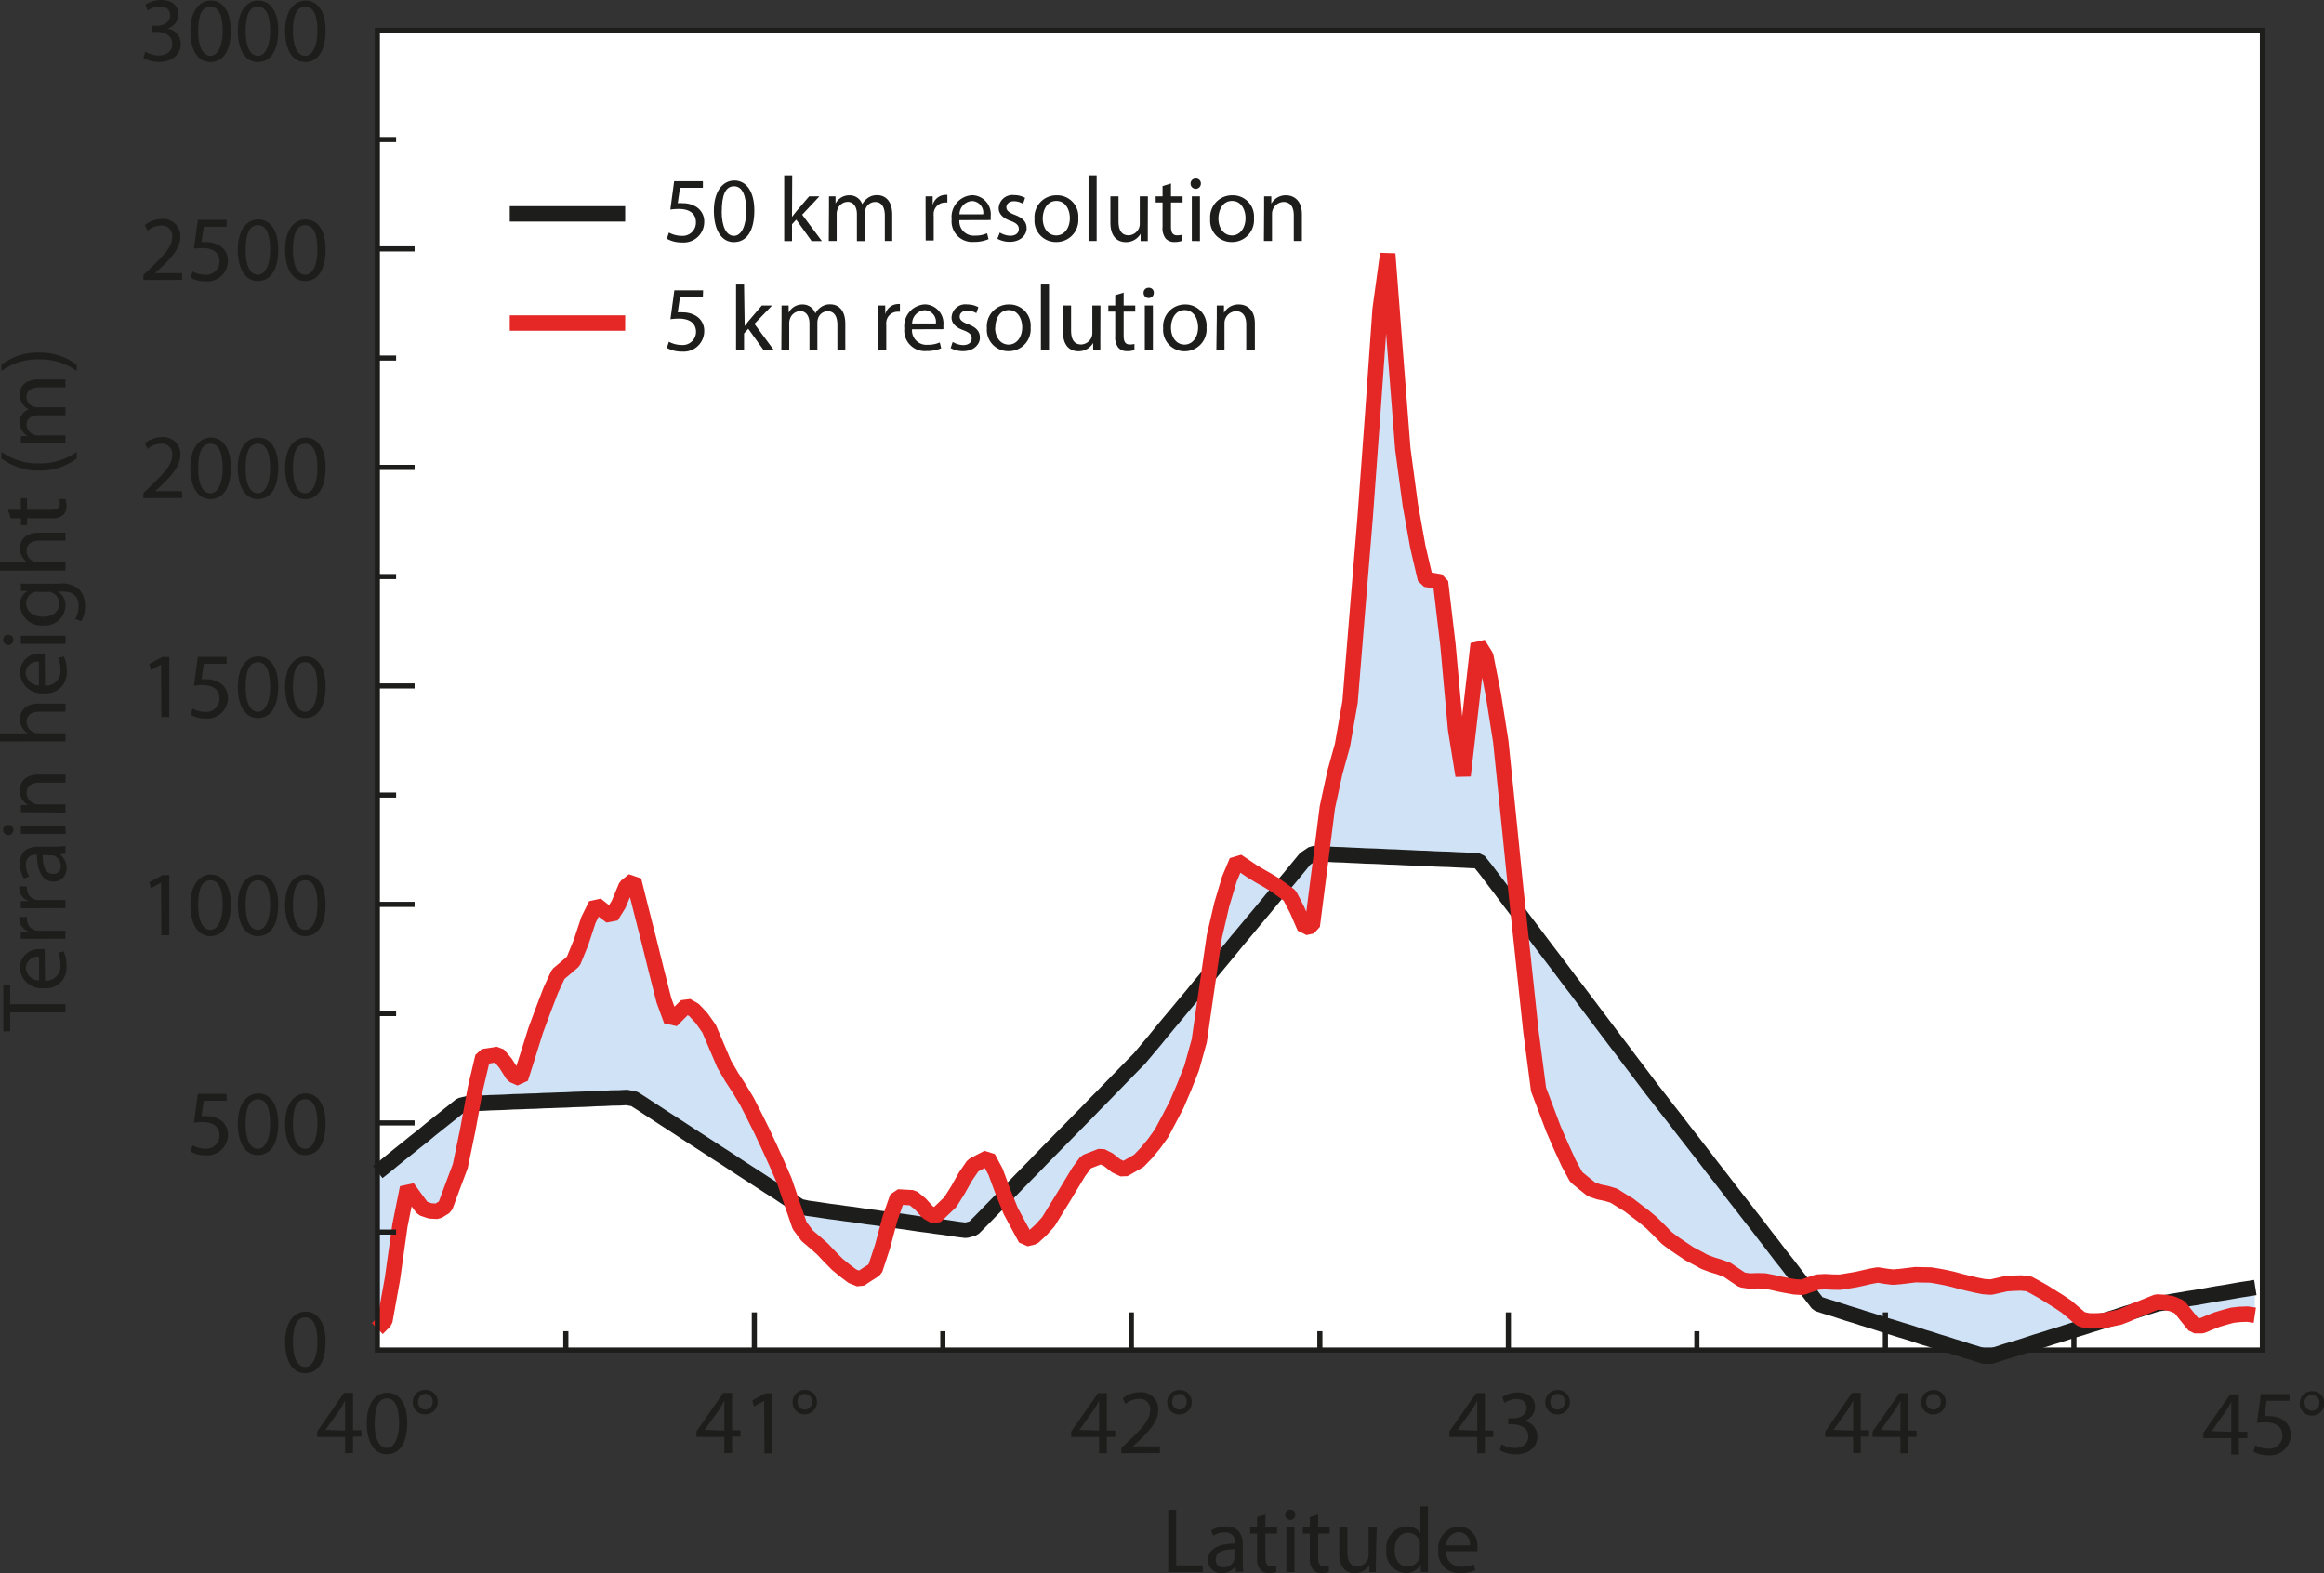 <svg xmlns="http://www.w3.org/2000/svg" viewBox="0 0 226.35 153.2"><rect x="0" y="0" width="226.35" height="153.2" fill="#333333" stroke="none"/><title>NL150_Sandu_Fig in Box A</title><polygon points="36.75 131.48 36.75 2.96 220.35 2.96 220.35 131.48 36.75 131.48 36.75 131.48" fill="#fff"/><polygon points="44.83 107.01 44.09 107.6 43.36 108.18 42.62 108.77 41.89 109.36 41.16 109.97 40.42 110.55 39.69 111.14 38.95 111.73 38.22 112.31 37.48 112.92 36.75 113.51 36.75 129.39 37.48 128.66 38.22 124.56 38.95 119.35 39.69 115.67 40.42 116.69 41.16 117.68 41.89 117.93 42.62 117.97 43.36 117.51 44.09 115.53 44.83 113.56 45.56 110.04 46.15 106.81 45.56 106.84 44.83 107.01" fill="#d0e2f6"/><polygon points="116.8 95.39 116.06 96.29 115.33 97.17 114.59 98.05 113.86 98.93 113.13 99.81 112.39 100.71 111.66 101.59 110.92 102.46 110.19 103.21 109.45 103.96 108.72 104.71 107.98 105.47 107.25 106.22 106.52 106.97 105.78 107.72 105.05 108.48 104.31 109.23 103.58 109.98 102.84 110.72 102.11 111.47 101.38 112.22 100.64 112.98 99.91 113.73 99.17 114.48 98.44 115.23 97.7 115.99 97.67 116.02 97.7 116.11 98.44 117.93 99.17 119.29 99.91 120.65 100.64 120.47 101.38 119.79 102.11 118.98 102.84 117.79 103.58 116.59 104.31 115.38 105.05 114.15 105.78 113.16 106.52 112.87 107.25 112.59 107.98 112.96 108.72 113.55 109.45 113.89 110.19 113.47 110.92 113.05 111.66 112.28 112.39 111.4 113.13 110.37 113.86 108.99 114.59 107.6 115.33 105.87 116.06 104.03 116.8 101.37 117.53 96.31 117.85 94.13 117.53 94.51 116.8 95.39" fill="#d0e2f6"/><polygon points="96.23 112.74 95.5 113.12 94.77 113.51 94.03 114.59 93.3 115.89 92.56 117.07 91.83 117.77 91.09 118.48 90.36 118.06 89.63 117.25 88.89 116.65 88.16 116.61 87.42 116.57 86.85 118.18 87.42 118.26 88.16 118.36 88.89 118.47 89.63 118.58 90.36 118.67 91.09 118.78 91.83 118.87 92.56 118.98 93.3 119.09 94.03 119.18 94.77 118.98 95.5 118.25 96.23 117.49 96.97 116.74 97.67 116.02 96.97 114.13 96.23 112.74" fill="#d0e2f6"/><polygon points="123.41 85.71 122.67 85.29 121.94 84.85 121.2 84.35 120.47 83.86 119.74 85.6 119 88.08 118.27 91.22 117.85 94.13 118.27 93.62 119 92.74 119.74 91.86 120.47 90.96 121.2 90.08 121.94 89.2 122.67 88.32 123.41 87.44 124.14 86.54 124.34 86.3 124.14 86.15 123.41 85.71" fill="#d0e2f6"/><polygon points="75.67 113.33 74.94 111.73 74.2 110.15 73.47 108.68 72.73 107.23 72 106.02 71.27 104.9 70.53 103.63 69.8 101.91 69.06 100.18 68.33 99.15 67.59 98.36 66.86 97.94 66.12 98.67 65.39 99.41 64.66 97.41 63.92 94.49 63.19 91.55 62.45 88.65 61.72 85.73 60.98 86.32 60.25 88.08 59.52 89.25 58.78 88.69 58.05 88.1 57.31 89.6 56.58 91.81 55.84 93.62 55.11 94.25 54.37 94.87 53.64 96.45 52.91 98.36 52.17 100.36 51.44 102.69 50.7 105.03 49.97 104.71 49.23 103.54 48.5 102.68 47.76 102.8 47.03 102.91 46.3 106 46.15 106.81 46.3 106.81 47.03 106.79 47.76 106.75 48.5 106.73 49.23 106.7 49.97 106.66 50.7 106.64 51.44 106.61 52.17 106.59 52.91 106.55 53.64 106.53 54.37 106.5 55.11 106.48 55.84 106.44 56.58 106.42 57.31 106.39 58.05 106.35 58.78 106.33 59.52 106.29 60.25 106.27 60.98 106.24 61.72 106.37 62.45 106.84 63.19 107.32 63.92 107.8 64.66 108.28 65.39 108.75 66.12 109.23 66.86 109.71 67.59 110.19 68.33 110.66 69.06 111.14 69.8 111.62 70.53 112.09 71.27 112.57 72 113.05 72.73 113.53 73.47 114 74.2 114.48 74.94 114.96 75.67 115.42 76.41 115.91 76.78 116.16 76.41 115.05 75.67 113.33" fill="#d0e2f6"/><polygon points="85.95 118.06 85.22 117.95 84.48 117.86 83.75 117.75 83.02 117.64 82.28 117.55 81.55 117.44 80.81 117.34 80.08 117.23 79.34 117.13 78.61 117.03 77.88 116.87 77.14 116.39 76.78 116.16 77.14 117.2 77.88 119.35 78.61 120.34 79.34 120.96 80.08 121.61 80.81 122.38 81.55 123.13 82.28 123.73 83.02 124.29 83.75 124.58 84.48 124.1 85.22 123.63 85.95 121.42 86.69 118.65 86.85 118.18 86.69 118.15 85.95 118.06" fill="#d0e2f6"/><polygon points="146.91 79.45 146.17 72.22 145.44 67.61 144.71 63.9 143.97 62.71 143.24 69.13 142.5 75.54 141.77 71.02 141.03 62.84 140.3 56.67 139.56 56.54 138.83 56.41 138.1 53.29 137.36 49.17 136.63 43.72 135.89 34.23 135.16 24.72 134.42 30.1 133.69 40.44 132.96 50.42 132.22 59.4 131.49 68.38 130.75 72.58 130.02 75.21 129.28 78.62 128.79 82.53 129.28 82.55 130.02 82.59 130.75 82.61 131.49 82.64 132.22 82.68 132.96 82.72 133.69 82.74 134.42 82.77 135.16 82.81 135.89 82.83 136.63 82.86 137.36 82.9 138.1 82.94 138.83 82.96 139.56 82.99 140.3 83.03 141.03 83.05 141.77 83.09 142.5 83.12 143.24 83.16 143.97 83.18 144.71 84.1 145.44 85.07 146.17 86.04 146.91 87.02 147.64 87.99 147.8 88.2 147.64 86.68 146.91 79.45" fill="#d0e2f6"/><polygon points="127.81 82.5 127.08 82.99 126.34 83.89 125.61 84.78 124.88 85.66 124.34 86.3 124.88 86.68 125.61 87.22 126.34 88.63 127.08 90.34 127.81 90.17 128.55 84.39 128.79 82.53 128.55 82.52 127.81 82.5" fill="#d0e2f6"/><polygon points="218.15 124.98 217.41 125.11 216.68 125.24 215.94 125.35 215.21 125.48 214.47 125.61 213.74 125.74 213 125.85 212.27 125.97 211.54 126.1 210.8 126.23 210.07 126.34 209.33 126.58 208.6 126.8 207.86 127.04 207.13 127.26 206.4 127.5 205.66 127.74 204.93 127.96 204.19 128.2 203.46 128.42 203.04 128.55 203.46 128.64 204.19 128.64 204.93 128.6 205.66 128.44 206.4 128.29 207.13 128.01 207.86 127.68 208.6 127.39 209.33 127.09 210.07 126.8 210.8 126.84 211.54 126.97 212.27 127.28 213 128.2 213.74 129.11 214.47 129.11 215.21 128.8 215.94 128.51 216.68 128.29 217.41 128.09 218.15 128.01 218.88 127.98 219.61 128.09 219.61 124.75 218.88 124.87 218.15 124.98" fill="#d0e2f6"/><polygon points="174.82 123.5 174.08 122.54 173.35 121.61 172.61 120.65 171.88 119.7 171.14 118.74 170.41 117.8 169.68 116.85 168.94 115.91 168.21 114.96 167.47 114 166.74 113.07 166 112.11 165.27 111.16 164.53 110.22 163.8 109.27 163.06 108.31 162.33 107.38 161.6 106.42 160.86 105.48 160.13 104.51 159.39 103.54 158.66 102.57 157.92 101.59 157.19 100.62 156.46 99.65 155.72 98.67 154.99 97.7 154.25 96.73 153.52 95.75 152.78 94.8 152.05 93.81 151.31 92.85 150.58 91.88 149.85 90.91 149.11 89.93 148.38 88.96 147.8 88.2 148.38 93.62 149.11 100.47 149.85 106.11 150.58 108.04 151.31 109.98 152.05 111.67 152.78 113.27 153.52 114.63 154.25 115.23 154.99 115.82 155.72 116.08 156.46 116.23 157.19 116.45 157.92 116.91 158.66 117.36 159.39 117.92 160.13 118.48 160.86 119.09 161.6 119.82 162.33 120.56 163.06 121.11 163.8 121.61 164.53 122.1 165.27 122.49 166 122.89 166.74 123.17 167.47 123.39 168.21 123.66 168.94 124.16 169.68 124.65 170.41 124.76 171.14 124.73 171.88 124.75 172.61 124.89 173.35 125.06 174.08 125.2 174.82 125.33 175.55 125.37 176.12 125.17 175.55 124.43 174.82 123.5" fill="#d0e2f6"/><polygon points="201.99 127.87 201.25 127.24 200.52 126.75 199.78 126.29 199.05 125.83 198.32 125.42 197.58 125.02 196.85 124.95 196.11 124.97 195.38 125.02 194.64 125.19 193.91 125.35 193.18 125.3 192.44 125.15 191.71 124.98 190.97 124.8 190.24 124.6 189.5 124.43 188.77 124.29 188.03 124.17 187.3 124.16 186.57 124.14 185.83 124.23 185.1 124.32 184.36 124.38 183.63 124.29 182.89 124.17 182.16 124.3 181.43 124.47 180.69 124.63 179.96 124.75 179.22 124.87 178.49 124.86 177.75 124.82 177.02 124.86 176.28 125.11 176.12 125.17 176.28 125.39 177.02 126.34 177.75 126.58 178.49 126.8 179.22 127.04 179.96 127.28 180.69 127.5 181.43 127.74 182.16 127.96 182.89 128.2 183.63 128.44 184.36 128.66 185.1 128.89 185.83 129.11 186.57 129.35 187.3 129.59 188.03 129.81 188.77 130.05 189.5 130.27 190.24 130.51 190.97 130.73 191.71 130.97 192.44 131.19 193.18 131.43 193.91 131.43 194.64 131.19 195.38 130.95 196.11 130.73 196.85 130.51 197.58 130.27 198.32 130.03 199.05 129.81 199.78 129.57 200.52 129.35 201.25 129.11 201.99 128.88 202.72 128.66 203.04 128.55 202.72 128.49 201.99 127.87" fill="#d0e2f6"/><polyline points="36.79 114.15 36.79 114.15 37.53 113.56 38.26 112.96 38.99 112.37 39.73 111.78 40.46 111.19 41.2 110.61 41.93 110 42.67 109.41 43.4 108.83 44.14 108.24 44.87 107.65 45.6 107.48 46.34 107.45 47.07 107.43 47.81 107.39 48.54 107.37 49.28 107.34 50.01 107.3 50.75 107.28 51.48 107.25 52.22 107.23 52.95 107.19 53.68 107.17 54.42 107.14 55.15 107.12 55.89 107.08 56.62 107.06 57.35 107.03 58.09 106.99 58.82 106.97 59.56 106.93 60.29 106.92 61.03 106.88 61.76 107.01 62.5 107.48 63.23 107.96 63.97 108.44 64.7 108.92 65.43 109.39 66.17 109.87 66.9 110.35 67.64 110.83 68.37 111.3 69.11 111.78 69.84 112.26 70.58 112.73 71.31 113.21 72.04 113.69 72.78 114.17 73.51 114.64 74.25 115.12 74.98 115.6 75.72 116.06 76.45 116.55 77.18 117.03 77.92 117.51 78.65 117.67 79.39 117.77 80.12 117.88 80.86 117.99 81.59 118.08 82.33 118.19 83.06 118.28 83.79 118.39 84.53 118.5 85.26 118.59 86 118.7 86.73 118.79 87.47 118.9 88.2 119 88.94 119.11 89.67 119.22 90.4 119.31 91.14 119.42 91.87 119.51 92.61 119.62 93.34 119.73 94.08 119.82 94.81 119.62 95.54 118.89 96.28 118.13 97.01 117.38 97.75 116.63 98.48 115.88 99.22 115.12 99.95 114.37 100.69 113.62 101.42 112.86 102.15 112.11 102.89 111.36 103.62 110.62 104.36 109.87 105.09 109.12 105.83 108.37 106.56 107.61 107.3 106.86 108.03 106.11 108.76 105.36 109.5 104.6 110.23 103.85 110.97 103.1 111.7 102.23 112.44 101.35 113.17 100.45 113.9 99.57 114.64 98.69 115.37 97.81 116.11 96.93 116.84 96.03 117.58 95.15 118.31 94.27 119.05 93.38 119.78 92.5 120.51 91.6 121.25 90.72 121.98 89.84 122.72 88.96 123.45 88.08 124.19 87.18 124.92 86.3 125.66 85.42 126.39 84.53 127.12 83.64 127.86 83.14 128.59 83.16 129.33 83.19 130.06 83.23 130.79 83.25 131.53 83.29 132.26 83.32 133 83.36 133.73 83.38 134.47 83.41 135.2 83.45 135.94 83.47 136.67 83.51 137.41 83.54 138.14 83.58 138.87 83.6 139.61 83.64 140.34 83.67 141.08 83.69 141.81 83.73 142.55 83.76 143.28 83.8 144.01 83.82 144.75 84.74 145.48 85.71 146.22 86.68 146.95 87.66 147.69 88.63 148.42 89.6 149.16 90.58 149.89 91.55 150.62 92.52 151.36 93.49 152.09 94.45 152.83 95.44 153.56 96.39 154.3 97.37 155.03 98.34 155.76 99.31 156.5 100.29 157.23 101.26 157.97 102.23 158.7 103.21 159.44 104.18 160.17 105.15 160.91 106.13 161.64 107.06 162.38 108.02 163.11 108.95 163.84 109.91 164.58 110.86 165.31 111.8 166.05 112.75 166.78 113.71 167.51 114.64 168.25 115.6 168.98 116.55 169.72 117.49 170.45 118.44 171.19 119.38 171.92 120.34 172.66 121.29 173.39 122.25 174.13 123.18 174.86 124.14 175.59 125.07 176.33 126.03 177.06 126.98 177.8 127.22 178.53 127.44 179.27 127.68 180 127.92 180.74 128.14 181.47 128.38 182.2 128.6 182.94 128.84 183.67 129.08 184.41 129.3 185.14 129.53 185.88 129.75 186.61 129.99 187.34 130.23 188.08 130.45 188.81 130.69 189.55 130.91 190.28 131.15 191.02 131.37 191.75 131.61 192.49 131.83 193.22 132.07 193.95 132.07 194.69 131.83 195.42 131.59 196.16 131.37 196.89 131.15 197.63 130.91 198.36 130.67 199.09 130.45 199.83 130.21 200.56 129.99 201.3 129.75 202.03 129.52 202.77 129.3 203.5 129.06 204.24 128.84 204.97 128.6 205.7 128.38 206.44 128.14 207.17 127.9 207.91 127.68 208.64 127.44 209.38 127.22 210.11 126.98 210.84 126.87 211.58 126.74 212.31 126.62 213.05 126.49 213.78 126.38 214.52 126.25 215.25 126.12 215.99 125.99 216.72 125.88 217.46 125.75 218.19 125.62 218.92 125.51 219.66 125.39" fill="none" stroke="#1d1d1b" stroke-linejoin="bevel" stroke-width="1.5"/><polyline points="36.75 129.39 36.75 129.39 37.48 128.66 38.22 124.56 38.95 119.35 39.69 115.67 40.42 116.68 41.16 117.68 41.89 117.93 42.62 117.97 43.36 117.51 44.09 115.53 44.83 113.56 45.56 110.04 46.3 106 47.03 102.91 47.76 102.8 48.5 102.68 49.23 103.54 49.97 104.71 50.7 105.03 51.44 102.69 52.17 100.36 52.91 98.36 53.64 96.45 54.37 94.87 55.11 94.25 55.84 93.62 56.58 91.81 57.31 89.6 58.05 88.1 58.78 88.69 59.52 89.25 60.25 88.08 60.98 86.32 61.72 85.73 62.45 88.65 63.19 91.55 63.92 94.49 64.66 97.41 65.39 99.41 66.12 98.67 66.86 97.94 67.59 98.36 68.33 99.15 69.06 100.18 69.8 101.91 70.53 103.63 71.27 104.9 72 106.02 72.73 107.23 73.47 108.68 74.2 110.15 74.94 111.73 75.67 113.33 76.41 115.05 77.14 117.2 77.88 119.35 78.61 120.34 79.34 120.96 80.08 121.61 80.81 122.38 81.55 123.13 82.28 123.73 83.02 124.29 83.75 124.58 84.48 124.1 85.22 123.63 85.95 121.42 86.69 118.65 87.42 116.57 88.16 116.61 88.89 116.65 89.63 117.25 90.36 118.06 91.09 118.48 91.83 117.77 92.56 117.07 93.3 115.89 94.03 114.59 94.77 113.51 95.5 113.12 96.23 112.74 96.97 114.13 97.7 116.11 98.44 117.93 99.17 119.29 99.91 120.65 100.64 120.47 101.38 119.79 102.11 118.98 102.84 117.79 103.58 116.59 104.31 115.38 105.05 114.15 105.78 113.16 106.52 112.87 107.25 112.59 107.98 112.96 108.72 113.55 109.45 113.89 110.19 113.47 110.92 113.05 111.66 112.28 112.39 111.4 113.13 110.37 113.86 108.99 114.59 107.6 115.33 105.87 116.06 104.03 116.8 101.37 117.53 96.31 118.27 91.22 119 88.08 119.74 85.6 120.47 83.86 121.2 84.35 121.94 84.85 122.67 85.29 123.41 85.71 124.14 86.15 124.88 86.68 125.61 87.22 126.34 88.63 127.08 90.34 127.81 90.17 128.55 84.39 129.28 78.62 130.02 75.21 130.75 72.58 131.49 68.38 132.22 59.4 132.96 50.42 133.69 40.44 134.42 30.1 135.16 24.72 135.89 34.23 136.63 43.72 137.36 49.17 138.1 53.29 138.83 56.41 139.56 56.54 140.3 56.67 141.03 62.84 141.77 71.02 142.5 75.54 143.24 69.13 143.97 62.71 144.71 63.9 145.44 67.61 146.17 72.22 146.91 79.45 147.64 86.68 148.38 93.62 149.11 100.47 149.85 106.11 150.58 108.04 151.31 109.98 152.05 111.67 152.78 113.27 153.52 114.63 154.25 115.23 154.99 115.82 155.72 116.08 156.46 116.23 157.19 116.45 157.92 116.91 158.66 117.36 159.39 117.92 160.13 118.48 160.86 119.09 161.6 119.82 162.33 120.56 163.06 121.11 163.8 121.61 164.53 122.1 165.27 122.49 166 122.89 166.74 123.17 167.47 123.39 168.21 123.66 168.94 124.16 169.68 124.65 170.41 124.76 171.14 124.73 171.88 124.75 172.61 124.89 173.35 125.06 174.08 125.2 174.82 125.33 175.55 125.37 176.28 125.11 177.02 124.86 177.75 124.82 178.49 124.86 179.22 124.87 179.96 124.75 180.69 124.63 181.43 124.47 182.16 124.3 182.89 124.17 183.63 124.29 184.36 124.38 185.1 124.32 185.83 124.23 186.57 124.14 187.3 124.16 188.03 124.17 188.77 124.29 189.5 124.43 190.24 124.6 190.97 124.8 191.71 124.98 192.44 125.15 193.18 125.3 193.91 125.35 194.64 125.19 195.38 125.02 196.11 124.97 196.85 124.95 197.58 125.02 198.32 125.42 199.05 125.83 199.78 126.29 200.52 126.75 201.25 127.24 201.99 127.87 202.72 128.49 203.46 128.64 204.19 128.64 204.93 128.6 205.66 128.44 206.4 128.29 207.13 128.01 207.86 127.68 208.6 127.39 209.33 127.09 210.07 126.8 210.8 126.84 211.54 126.97 212.27 127.28 213 128.2 213.74 129.11 214.47 129.11 215.21 128.8 215.94 128.51 216.68 128.29 217.41 128.09 218.15 128.01 218.88 127.98 219.61 128.09" fill="none" stroke="#e52726" stroke-linejoin="bevel" stroke-width="1.5"/><path d="M58.73,137.83V136m36.72,1.84V136m36.72,1.84V136m36.72,1.84V136m36.72,1.84V136M77.09,137.83v-3.67m36.72,3.67v-3.67m36.72,3.67v-3.67m36.72,3.67v-3.67" transform="translate(-3.62 -6.35)" fill="none" stroke="#1d1d1b" stroke-miterlimit="10" stroke-width="0.5"/><path d="M37.23,147.88v-1.59H34.51v-.52L37.12,142H38v3.64h.82v.62H38v1.59Zm0-2.21v-2c0-.31,0-.61,0-.92h0c-.18.34-.32.59-.49.86l-1.43,2v0Z" transform="translate(-3.62 -6.35)" fill="#1d1d1b"/><path d="M43.28,144.89c0,2-.74,3.09-2,3.09-1.14,0-1.92-1.07-1.94-3s.85-3,2-3S43.28,143,43.28,144.89Zm-3.18.09c0,1.52.47,2.39,1.19,2.39s1.2-.95,1.2-2.44-.37-2.39-1.19-2.39S40.11,143.39,40.11,145Z" transform="translate(-3.62 -6.35)" fill="#1d1d1b"/><path d="M46.25,142.89A1.19,1.19,0,0,1,45,144.09a1.15,1.15,0,0,1-1.18-1.16,1.18,1.18,0,0,1,1.2-1.22A1.15,1.15,0,0,1,46.25,142.89Zm-1.9,0a.71.71,0,0,0,.7.74.73.73,0,0,0,.71-.77.71.71,0,0,0-.71-.76A.73.73,0,0,0,44.35,142.93Z" transform="translate(-3.62 -6.35)" fill="#1d1d1b"/><path d="M74.17,147.88v-1.59H71.45v-.52L74.06,142h.86v3.64h.82v.62h-.82v1.59Zm0-2.21v-2c0-.31,0-.61,0-.92h0c-.18.34-.32.59-.49.86l-1.43,2v0Z" transform="translate(-3.62 -6.35)" fill="#1d1d1b"/><path d="M78.05,142.77h0l-1,.55-.15-.6,1.28-.68h.67v5.85h-.77Z" transform="translate(-3.62 -6.35)" fill="#1d1d1b"/><path d="M83.19,142.89A1.19,1.19,0,0,1,82,144.09a1.15,1.15,0,0,1-1.18-1.16,1.18,1.18,0,0,1,1.2-1.22A1.15,1.15,0,0,1,83.19,142.89Zm-1.9,0a.71.71,0,0,0,.7.74.73.73,0,0,0,.71-.77.71.71,0,0,0-.71-.76A.73.73,0,0,0,81.29,142.93Z" transform="translate(-3.62 -6.35)" fill="#1d1d1b"/><path d="M110.67,147.88v-1.59h-2.72v-.52l2.61-3.74h.86v3.64h.82v.62h-.82v1.59Zm0-2.21v-2c0-.31,0-.61,0-.92h0c-.18.34-.32.59-.49.86l-1.43,2v0Z" transform="translate(-3.62 -6.35)" fill="#1d1d1b"/><path d="M112.83,147.88v-.49l.62-.6c1.49-1.42,2.17-2.18,2.18-3.06a1,1,0,0,0-1.16-1.14,2,2,0,0,0-1.24.5l-.25-.56a2.57,2.57,0,0,1,1.66-.59,1.65,1.65,0,0,1,1.79,1.7c0,1.08-.78,2-2,3.14l-.47.43v0h2.63v.66Z" transform="translate(-3.62 -6.35)" fill="#1d1d1b"/><path d="M119.69,142.89a1.19,1.19,0,0,1-1.21,1.21,1.15,1.15,0,0,1-1.18-1.16,1.18,1.18,0,0,1,1.2-1.22A1.15,1.15,0,0,1,119.69,142.89Zm-1.9,0a.71.71,0,0,0,.7.74.73.73,0,0,0,.71-.77.71.71,0,0,0-.71-.76A.73.73,0,0,0,117.79,142.93Z" transform="translate(-3.62 -6.35)" fill="#1d1d1b"/><path d="M147.5,147.88v-1.59h-2.72v-.52l2.61-3.74h.85v3.64h.82v.62h-.82v1.59Zm0-2.21v-2c0-.31,0-.61,0-.92h0c-.18.34-.32.59-.49.86l-1.43,2v0Z" transform="translate(-3.62 -6.35)" fill="#1d1d1b"/><path d="M149.85,147a2.66,2.66,0,0,0,1.3.37c1,0,1.33-.65,1.32-1.13,0-.82-.75-1.17-1.51-1.17h-.44v-.59H151c.58,0,1.31-.3,1.31-1,0-.47-.3-.88-1-.88a2.15,2.15,0,0,0-1.17.39l-.21-.58a2.78,2.78,0,0,1,1.53-.45c1.15,0,1.67.68,1.67,1.4a1.45,1.45,0,0,1-1.08,1.38v0a1.52,1.52,0,0,1,1.31,1.5c0,.94-.73,1.75-2.13,1.75a3,3,0,0,1-1.52-.4Z" transform="translate(-3.62 -6.35)" fill="#1d1d1b"/><path d="M156.52,142.89a1.19,1.19,0,0,1-1.21,1.21,1.15,1.15,0,0,1-1.18-1.16,1.18,1.18,0,0,1,1.2-1.22A1.15,1.15,0,0,1,156.52,142.89Zm-1.9,0a.71.71,0,0,0,.7.74.73.73,0,0,0,.71-.77.71.71,0,0,0-.71-.76A.73.73,0,0,0,154.62,142.93Z" transform="translate(-3.62 -6.35)" fill="#1d1d1b"/><path d="M184.11,147.88v-1.59h-2.72v-.52L184,142h.85v3.64h.82v.62h-.82v1.59Zm0-2.21v-2c0-.31,0-.61,0-.92h0c-.18.34-.32.59-.49.86l-1.43,2v0Z" transform="translate(-3.62 -6.35)" fill="#1d1d1b"/><path d="M188.72,147.88v-1.59H186v-.52l2.61-3.74h.85v3.64h.82v.62h-.82v1.59Zm0-2.21v-2c0-.31,0-.61,0-.92h0c-.18.34-.32.59-.49.86l-1.43,2v0Z" transform="translate(-3.62 -6.35)" fill="#1d1d1b"/><path d="M193.13,142.89a1.19,1.19,0,0,1-1.21,1.21,1.15,1.15,0,0,1-1.18-1.16,1.18,1.18,0,0,1,1.2-1.22A1.15,1.15,0,0,1,193.13,142.89Zm-1.9,0a.71.71,0,0,0,.7.74.73.73,0,0,0,.71-.77.71.71,0,0,0-.71-.76A.73.73,0,0,0,191.23,142.93Z" transform="translate(-3.62 -6.35)" fill="#1d1d1b"/><path d="M220.94,148v-1.59h-2.72v-.52l2.61-3.74h.85v3.64h.82v.62h-.82V148Zm0-2.21v-2c0-.31,0-.61,0-.92h0c-.18.34-.32.59-.49.86l-1.43,2v0Z" transform="translate(-3.62 -6.35)" fill="#1d1d1b"/><path d="M226.6,142.77h-2.23l-.22,1.5a3.05,3.05,0,0,1,.48,0,2.47,2.47,0,0,1,1.26.31,1.67,1.67,0,0,1,.84,1.5,2,2,0,0,1-2.18,2,2.87,2.87,0,0,1-1.46-.36l.2-.6a2.62,2.62,0,0,0,1.25.32,1.29,1.29,0,0,0,1.39-1.27c0-.76-.51-1.3-1.68-1.3a6,6,0,0,0-.81.06l.38-2.81h2.8Z" transform="translate(-3.62 -6.35)" fill="#1d1d1b"/><path d="M230,143a1.19,1.19,0,0,1-1.21,1.21,1.15,1.15,0,0,1-1.18-1.16,1.18,1.18,0,0,1,1.2-1.22A1.15,1.15,0,0,1,230,143Zm-1.9,0a.71.71,0,0,0,.7.74.73.73,0,0,0,.71-.77.71.71,0,0,0-.71-.76A.73.73,0,0,0,228.06,143Z" transform="translate(-3.62 -6.35)" fill="#1d1d1b"/><path d="M117.4,153.39h.78v5.41h2.59v.66H117.4Z" transform="translate(-3.62 -6.35)" fill="#1d1d1b"/><path d="M124,159.45l-.06-.55h0a1.62,1.62,0,0,1-1.33.65,1.24,1.24,0,0,1-1.33-1.25c0-1.05.94-1.63,2.62-1.62v-.09a.9.9,0,0,0-1-1,2.17,2.17,0,0,0-1.13.32l-.18-.52A2.7,2.7,0,0,1,123,155c1.33,0,1.66.91,1.66,1.78v1.63a6.16,6.16,0,0,0,.07,1Zm-.12-2.22c-.86,0-1.85.13-1.85,1a.7.7,0,0,0,.75.76,1.08,1.08,0,0,0,1.05-.73.81.81,0,0,0,0-.25Z" transform="translate(-3.62 -6.35)" fill="#1d1d1b"/><path d="M126.87,153.85v1.25H128v.6h-1.13v2.35c0,.54.15.85.59.85a1.75,1.75,0,0,0,.46-.05l0,.59a2,2,0,0,1-.7.11,1.1,1.1,0,0,1-.85-.33,1.61,1.61,0,0,1-.31-1.13V155.7h-.68v-.6h.68v-1Z" transform="translate(-3.62 -6.35)" fill="#1d1d1b"/><path d="M129.78,153.87a.49.49,0,0,1-1,0,.48.48,0,0,1,.5-.5A.47.47,0,0,1,129.78,153.87Zm-.88,5.58V155.1h.79v4.36Z" transform="translate(-3.62 -6.35)" fill="#1d1d1b"/><path d="M132,153.85v1.25h1.13v.6H132v2.35c0,.54.15.85.59.85a1.75,1.75,0,0,0,.46-.05l0,.59a2,2,0,0,1-.7.11,1.1,1.1,0,0,1-.85-.33,1.61,1.61,0,0,1-.31-1.13V155.7h-.68v-.6h.68v-1Z" transform="translate(-3.62 -6.35)" fill="#1d1d1b"/><path d="M137.63,158.27c0,.45,0,.85,0,1.19H137l0-.71h0a1.64,1.64,0,0,1-1.44.81c-.68,0-1.5-.38-1.5-1.91V155.1h.79v2.41c0,.83.25,1.39,1,1.39a1.15,1.15,0,0,0,1-.72,1.16,1.16,0,0,0,.07-.41V155.1h.79Z" transform="translate(-3.62 -6.35)" fill="#1d1d1b"/><path d="M142.7,153.06v5.27c0,.39,0,.83,0,1.13H142l0-.76h0a1.61,1.61,0,0,1-1.49.85,2,2,0,0,1-1.86-2.21,2.08,2.08,0,0,1,2-2.34,1.46,1.46,0,0,1,1.31.67h0v-2.6Zm-.79,3.81a1.44,1.44,0,0,0,0-.33,1.17,1.17,0,0,0-1.14-.92c-.82,0-1.31.72-1.31,1.68s.43,1.61,1.29,1.61a1.19,1.19,0,0,0,1.16-.95,1.41,1.41,0,0,0,0-.34Z" transform="translate(-3.62 -6.35)" fill="#1d1d1b"/><path d="M144.46,157.42a1.4,1.4,0,0,0,1.5,1.51,2.86,2.86,0,0,0,1.21-.22l.13.57a3.53,3.53,0,0,1-1.45.27,2,2,0,0,1-2.14-2.2,2.12,2.12,0,0,1,2-2.35,1.85,1.85,0,0,1,1.8,2.05,3.06,3.06,0,0,1,0,.37Zm2.32-.57a1.13,1.13,0,0,0-1.1-1.29,1.31,1.31,0,0,0-1.21,1.29Z" transform="translate(-3.62 -6.35)" fill="#1d1d1b"/><path d="M40.37,126.34H42.2m-1.84-21.28H42.2M40.37,83.78H42.2M40.37,62.5H42.2M40.37,41.22H42.2M40.37,19.94H42.2m-1.84,95.77H44M40.37,94.43H44M40.37,73.15H44M40.37,51.87H44M40.37,30.59H44" transform="translate(-3.62 -6.35)" fill="none" stroke="#1d1d1b" stroke-miterlimit="10" stroke-width="0.5"/><path d="M35.33,137c0,2-.74,3.09-2,3.09-1.14,0-1.92-1.07-1.94-3s.85-3,2-3S35.33,135.13,35.33,137Zm-3.18.09c0,1.52.47,2.39,1.19,2.39s1.2-.95,1.2-2.44-.37-2.39-1.19-2.39S32.15,135.49,32.15,137.08Z" transform="translate(-3.62 -6.35)" fill="#1d1d1b"/><path d="M25.7,113.55H23.47l-.23,1.5a3.06,3.06,0,0,1,.48,0,2.47,2.47,0,0,1,1.26.31,1.67,1.67,0,0,1,.84,1.5,2,2,0,0,1-2.18,2,2.87,2.87,0,0,1-1.46-.36l.2-.6a2.63,2.63,0,0,0,1.25.32A1.29,1.29,0,0,0,25,116.93c0-.76-.51-1.3-1.68-1.3a6,6,0,0,0-.81.06l.38-2.81h2.8Z" transform="translate(-3.62 -6.35)" fill="#1d1d1b"/><path d="M30.72,115.75c0,2-.74,3.09-2,3.09-1.14,0-1.92-1.07-1.94-3s.85-3,2-3S30.72,113.88,30.72,115.75Zm-3.18.09c0,1.52.47,2.39,1.19,2.39s1.2-.95,1.2-2.44-.37-2.39-1.19-2.39S27.54,114.24,27.54,115.84Z" transform="translate(-3.62 -6.35)" fill="#1d1d1b"/><path d="M35.33,115.75c0,2-.74,3.09-2,3.09-1.14,0-1.92-1.07-1.94-3s.85-3,2-3S35.33,113.88,35.33,115.75Zm-3.18.09c0,1.52.47,2.39,1.19,2.39s1.2-.95,1.2-2.44-.37-2.39-1.19-2.39S32.15,114.24,32.15,115.84Z" transform="translate(-3.62 -6.35)" fill="#1d1d1b"/><path d="M19.31,92.31h0l-1,.55-.15-.6,1.28-.68h.67v5.85h-.77Z" transform="translate(-3.62 -6.35)" fill="#1d1d1b"/><path d="M26.1,94.43c0,2-.74,3.09-2,3.09-1.14,0-1.92-1.07-1.94-3s.85-3,2-3S26.1,92.57,26.1,94.43Zm-3.18.09c0,1.52.47,2.39,1.19,2.39s1.2-.95,1.2-2.44-.37-2.39-1.19-2.39S22.92,92.93,22.92,94.52Z" transform="translate(-3.62 -6.35)" fill="#1d1d1b"/><path d="M30.72,94.43c0,2-.74,3.09-2,3.09-1.14,0-1.92-1.07-1.94-3s.85-3,2-3S30.72,92.57,30.72,94.43Zm-3.18.09c0,1.52.47,2.39,1.19,2.39s1.2-.95,1.2-2.44-.37-2.39-1.19-2.39S27.54,92.93,27.54,94.52Z" transform="translate(-3.62 -6.35)" fill="#1d1d1b"/><path d="M35.33,94.43c0,2-.74,3.09-2,3.09-1.14,0-1.92-1.07-1.94-3s.85-3,2-3S35.33,92.57,35.33,94.43Zm-3.18.09c0,1.52.47,2.39,1.19,2.39s1.2-.95,1.2-2.44-.37-2.39-1.19-2.39S32.15,92.93,32.15,94.52Z" transform="translate(-3.62 -6.35)" fill="#1d1d1b"/><path d="M19.31,71.06h0l-1,.55-.15-.6,1.28-.68h.67v5.85h-.77Z" transform="translate(-3.62 -6.35)" fill="#1d1d1b"/><path d="M25.7,71H23.47l-.23,1.5a3.12,3.12,0,0,1,.48,0,2.47,2.47,0,0,1,1.26.32,1.67,1.67,0,0,1,.84,1.5,2,2,0,0,1-2.18,2,2.87,2.87,0,0,1-1.46-.36l.2-.6a2.63,2.63,0,0,0,1.25.32A1.29,1.29,0,0,0,25,74.37c0-.76-.51-1.3-1.68-1.3a6.07,6.07,0,0,0-.81.06l.38-2.81h2.8Z" transform="translate(-3.62 -6.35)" fill="#1d1d1b"/><path d="M30.72,73.19c0,2-.74,3.09-2,3.09-1.14,0-1.92-1.07-1.94-3s.85-3,2-3S30.72,71.32,30.72,73.19Zm-3.18.09c0,1.52.47,2.39,1.19,2.39s1.2-.95,1.2-2.44-.37-2.39-1.19-2.39S27.54,71.68,27.54,73.28Z" transform="translate(-3.62 -6.35)" fill="#1d1d1b"/><path d="M35.33,73.19c0,2-.74,3.09-2,3.09-1.14,0-1.92-1.07-1.94-3s.85-3,2-3S35.33,71.32,35.33,73.19Zm-3.18.09c0,1.52.47,2.39,1.19,2.39s1.2-.95,1.2-2.44-.37-2.39-1.19-2.39S32.15,71.68,32.15,73.28Z" transform="translate(-3.62 -6.35)" fill="#1d1d1b"/><path d="M17.59,54.86v-.49l.62-.6c1.49-1.42,2.17-2.18,2.18-3.06a1,1,0,0,0-1.16-1.14,2,2,0,0,0-1.24.5l-.25-.56a2.57,2.57,0,0,1,1.66-.59,1.65,1.65,0,0,1,1.79,1.7c0,1.08-.78,2-2,3.14l-.47.43v0h2.63v.66Z" transform="translate(-3.62 -6.35)" fill="#1d1d1b"/><path d="M26.1,51.87c0,2-.74,3.09-2,3.09-1.14,0-1.92-1.07-1.94-3s.85-3,2-3S26.1,50,26.1,51.87ZM22.92,52c0,1.52.47,2.39,1.19,2.39s1.2-.95,1.2-2.44-.37-2.39-1.19-2.39S22.92,50.37,22.92,52Z" transform="translate(-3.62 -6.35)" fill="#1d1d1b"/><path d="M30.72,51.87c0,2-.74,3.09-2,3.09-1.14,0-1.92-1.07-1.94-3s.85-3,2-3S30.72,50,30.72,51.87ZM27.54,52c0,1.52.47,2.39,1.19,2.39s1.2-.95,1.2-2.44-.37-2.39-1.19-2.39S27.54,50.37,27.54,52Z" transform="translate(-3.62 -6.35)" fill="#1d1d1b"/><path d="M35.33,51.87c0,2-.74,3.09-2,3.09-1.14,0-1.92-1.07-1.94-3s.85-3,2-3S35.33,50,35.33,51.87ZM32.15,52c0,1.52.47,2.39,1.19,2.39s1.2-.95,1.2-2.44-.37-2.39-1.19-2.39S32.15,50.37,32.15,52Z" transform="translate(-3.62 -6.35)" fill="#1d1d1b"/><path d="M17.59,33.62v-.49l.62-.6c1.49-1.42,2.17-2.18,2.18-3.06a1,1,0,0,0-1.16-1.14,2,2,0,0,0-1.24.5l-.25-.56a2.57,2.57,0,0,1,1.66-.59,1.65,1.65,0,0,1,1.79,1.7c0,1.08-.78,2-2,3.14l-.47.43v0h2.63v.66Z" transform="translate(-3.62 -6.35)" fill="#1d1d1b"/><path d="M25.7,28.43H23.47l-.23,1.5a3.12,3.12,0,0,1,.48,0,2.47,2.47,0,0,1,1.26.32,1.67,1.67,0,0,1,.84,1.5,2,2,0,0,1-2.18,2,2.86,2.86,0,0,1-1.46-.36l.2-.6a2.62,2.62,0,0,0,1.25.32A1.29,1.29,0,0,0,25,31.81c0-.76-.51-1.3-1.68-1.3a6.07,6.07,0,0,0-.81.06l.38-2.81h2.8Z" transform="translate(-3.62 -6.35)" fill="#1d1d1b"/><path d="M30.72,30.63c0,2-.74,3.09-2,3.09-1.14,0-1.92-1.07-1.94-3s.85-3,2-3S30.72,28.77,30.72,30.63Zm-3.18.09c0,1.52.47,2.39,1.19,2.39s1.2-.95,1.2-2.44-.37-2.39-1.19-2.39S27.54,29.13,27.54,30.72Z" transform="translate(-3.62 -6.35)" fill="#1d1d1b"/><path d="M35.33,30.63c0,2-.74,3.09-2,3.09-1.14,0-1.92-1.07-1.94-3s.85-3,2-3S35.33,28.77,35.33,30.63Zm-3.18.09c0,1.52.47,2.39,1.19,2.39s1.2-.95,1.2-2.44-.37-2.39-1.19-2.39S32.15,29.13,32.15,30.72Z" transform="translate(-3.62 -6.35)" fill="#1d1d1b"/><path d="M17.78,11.39a2.65,2.65,0,0,0,1.3.37c1,0,1.33-.65,1.32-1.13,0-.82-.75-1.17-1.51-1.17h-.44V8.86h.44c.58,0,1.31-.3,1.31-1,0-.47-.3-.88-1-.88A2.15,2.15,0,0,0,18,7.38l-.21-.58a2.78,2.78,0,0,1,1.53-.45C20.47,6.35,21,7,21,7.75a1.45,1.45,0,0,1-1.08,1.38v0a1.52,1.52,0,0,1,1.31,1.5c0,.94-.73,1.76-2.13,1.76a3,3,0,0,1-1.52-.4Z" transform="translate(-3.62 -6.35)" fill="#1d1d1b"/><path d="M26.1,9.31c0,2-.74,3.09-2,3.09-1.14,0-1.92-1.07-1.94-3s.85-3,2-3S26.1,7.45,26.1,9.31Zm-3.18.09c0,1.52.47,2.39,1.19,2.39s1.2-.95,1.2-2.44S24.94,7,24.12,7,22.92,7.81,22.92,9.4Z" transform="translate(-3.62 -6.35)" fill="#1d1d1b"/><path d="M30.72,9.31c0,2-.74,3.09-2,3.09-1.14,0-1.92-1.07-1.94-3s.85-3,2-3S30.72,7.45,30.72,9.31Zm-3.18.09c0,1.52.47,2.39,1.19,2.39s1.2-.95,1.2-2.44S29.55,7,28.73,7,27.54,7.81,27.54,9.4Z" transform="translate(-3.62 -6.35)" fill="#1d1d1b"/><path d="M35.33,9.31c0,2-.74,3.09-2,3.09-1.14,0-1.92-1.07-1.94-3s.85-3,2-3S35.33,7.45,35.33,9.31Zm-3.18.09c0,1.52.47,2.39,1.19,2.39s1.2-.95,1.2-2.44S34.17,7,33.35,7,32.15,7.81,32.15,9.4Z" transform="translate(-3.62 -6.35)" fill="#1d1d1b"/><path d="M4.61,104.94v1.85H3.94V102.3h.67v1.85H10v.79Z" transform="translate(-3.62 -6.35)" fill="#1d1d1b"/><path d="M8,101.85a1.4,1.4,0,0,0,1.51-1.49,2.86,2.86,0,0,0-.23-1.21L9.83,99a3.54,3.54,0,0,1,.27,1.45,2,2,0,0,1-2.2,2.14,2.12,2.12,0,0,1-2.35-2,1.85,1.85,0,0,1,2.05-1.8,3,3,0,0,1,.37,0Zm-.57-2.32a1.13,1.13,0,0,0-1.29,1.1,1.31,1.31,0,0,0,1.29,1.21Z" transform="translate(-3.62 -6.35)" fill="#1d1d1b"/><path d="M7,97.78c-.51,0-1,0-1.36,0v-.69l.86,0v0a1.31,1.31,0,0,1-1-1.21.85.85,0,0,1,0-.22h.75a1.19,1.19,0,0,0,0,.27,1.11,1.11,0,0,0,1,1.06,2.17,2.17,0,0,0,.37,0H10v.78Z" transform="translate(-3.62 -6.35)" fill="#1d1d1b"/><path d="M7,94.8c-.51,0-1,0-1.36,0v-.69l.86,0v0a1.31,1.31,0,0,1-1-1.21.85.85,0,0,1,0-.22h.75a1.19,1.19,0,0,0,0,.27,1.11,1.11,0,0,0,1,1.06,2.17,2.17,0,0,0,.37,0H10v.78Z" transform="translate(-3.62 -6.35)" fill="#1d1d1b"/><path d="M10,89.49l-.55.06v0a1.62,1.62,0,0,1,.65,1.33,1.24,1.24,0,0,1-1.25,1.33c-1.05,0-1.63-.94-1.62-2.62H7.15a.9.9,0,0,0-1,1,2.17,2.17,0,0,0,.32,1.13l-.52.18a2.71,2.71,0,0,1-.39-1.43c0-1.33.91-1.66,1.78-1.66H9a6.16,6.16,0,0,0,1-.07Zm-2.22.12c0,.86.14,1.85,1,1.85a.7.7,0,0,0,.76-.75,1.08,1.08,0,0,0-.73-1.05.85.85,0,0,0-.25,0Z" transform="translate(-3.62 -6.35)" fill="#1d1d1b"/><path d="M4.43,86.68a.49.49,0,0,1,0,1,.48.48,0,0,1-.5-.5A.47.47,0,0,1,4.43,86.68Zm5.58.88H5.65v-.79H10Z" transform="translate(-3.62 -6.35)" fill="#1d1d1b"/><path d="M6.83,85.46c-.45,0-.82,0-1.18,0v-.7l.72,0v0a1.6,1.6,0,0,1-.82-1.44c0-.6.36-1.54,1.85-1.54H10v.79H7.5c-.7,0-1.29.26-1.29,1a1.16,1.16,0,0,0,1.18,1.12H10v.79Z" transform="translate(-3.62 -6.35)" fill="#1d1d1b"/><path d="M3.62,78.56v-.79H6.34v0a1.48,1.48,0,0,1-.56-.57,1.64,1.64,0,0,1-.23-.81c0-.58.36-1.52,1.86-1.52H10v.79H7.51c-.7,0-1.3.26-1.3,1A1.14,1.14,0,0,0,7,77.71a.94.94,0,0,0,.38.05H10v.79Z" transform="translate(-3.62 -6.35)" fill="#1d1d1b"/><path d="M8,73.12a1.4,1.4,0,0,0,1.51-1.49,2.86,2.86,0,0,0-.23-1.21l.57-.14a3.54,3.54,0,0,1,.27,1.45,2,2,0,0,1-2.2,2.14,2.12,2.12,0,0,1-2.35-2A1.85,1.85,0,0,1,7.61,70a3,3,0,0,1,.37,0ZM7.41,70.8a1.13,1.13,0,0,0-1.29,1.1,1.31,1.31,0,0,0,1.29,1.21Z" transform="translate(-3.62 -6.35)" fill="#1d1d1b"/><path d="M4.43,68.17a.49.49,0,0,1,0,1,.48.48,0,0,1-.5-.5A.47.47,0,0,1,4.43,68.17Zm5.58.88H5.65v-.79H10Z" transform="translate(-3.62 -6.35)" fill="#1d1d1b"/><path d="M5.65,63.19c.32,0,.67,0,1.2,0H9.38a2.51,2.51,0,0,1,2,.62,2.31,2.31,0,0,1,.52,1.58,2.82,2.82,0,0,1-.36,1.45l-.6-.2a2.46,2.46,0,0,0,.34-1.28c0-.81-.42-1.4-1.52-1.4H9.26v0A1.56,1.56,0,0,1,10,65.41a2,2,0,0,1-2.12,1.85,2.09,2.09,0,0,1-2.31-2,1.45,1.45,0,0,1,.76-1.36v0l-.66,0ZM7.37,64a1.13,1.13,0,0,0-.36,0,1.14,1.14,0,0,0-.84,1.11c0,.76.64,1.3,1.65,1.3.85,0,1.57-.43,1.57-1.29a1.16,1.16,0,0,0-.81-1.1A1.38,1.38,0,0,0,8.15,64Z" transform="translate(-3.62 -6.35)" fill="#1d1d1b"/><path d="M3.62,61.92v-.79H6.34v0a1.48,1.48,0,0,1-.56-.57,1.64,1.64,0,0,1-.23-.81c0-.58.36-1.52,1.86-1.52H10V59H7.51c-.7,0-1.3.26-1.3,1A1.14,1.14,0,0,0,7,61.07a.94.94,0,0,0,.38.05H10v.79Z" transform="translate(-3.62 -6.35)" fill="#1d1d1b"/><path d="M4.4,56H5.65V54.87h.6V56H8.6c.54,0,.85-.15.85-.59a1.75,1.75,0,0,0-.05-.46l.59,0a1.94,1.94,0,0,1,.11.7,1.1,1.1,0,0,1-.33.86,1.61,1.61,0,0,1-1.13.31H6.26v.67h-.6v-.67h-1Z" transform="translate(-3.62 -6.35)" fill="#1d1d1b"/><path d="M3.76,50.35a5.94,5.94,0,0,0,3.68,1.13,6.07,6.07,0,0,0,3.66-1.13V51a5.82,5.82,0,0,1-3.66,1.18A5.94,5.94,0,0,1,3.76,51Z" transform="translate(-3.62 -6.35)" fill="#1d1d1b"/><path d="M6.83,49.51c-.45,0-.82,0-1.18,0v-.69l.7,0v0a1.5,1.5,0,0,1-.8-1.37,1.29,1.29,0,0,1,.87-1.23v0a1.8,1.8,0,0,1-.57-.49,1.49,1.49,0,0,1-.31-1c0-.58.38-1.43,1.89-1.43H10v.77H7.54c-.84,0-1.34.31-1.34.95a1,1,0,0,0,.72.94,1.3,1.3,0,0,0,.4.06H10v.77H7.4c-.69,0-1.2.31-1.2.91a1.08,1.08,0,0,0,.79,1,1.09,1.09,0,0,0,.39.06H10v.77Z" transform="translate(-3.62 -6.35)" fill="#1d1d1b"/><path d="M11.1,42.48a6.09,6.09,0,0,0-3.68-1.13,6,6,0,0,0-3.66,1.13v-.61a5.73,5.73,0,0,1,3.66-1.18,5.84,5.84,0,0,1,3.67,1.18Z" transform="translate(-3.62 -6.35)" fill="#1d1d1b"/><polygon points="36.75 131.48 36.75 2.96 220.35 2.96 220.35 131.48 36.75 131.48 36.75 131.48" fill="none" stroke="#1d1d1b" stroke-miterlimit="10" stroke-width="0.5"/><path d="M72.08,24.64H69.85l-.22,1.5a3.11,3.11,0,0,1,.48,0,2.47,2.47,0,0,1,1.26.32,1.67,1.67,0,0,1,.84,1.5,2,2,0,0,1-2.18,2,2.86,2.86,0,0,1-1.46-.36l.2-.6a2.62,2.62,0,0,0,1.25.32A1.29,1.29,0,0,0,71.4,28c0-.76-.51-1.3-1.68-1.3a6.07,6.07,0,0,0-.81.06L69.28,24h2.8Z" transform="translate(-3.62 -6.35)" fill="#1d1d1b"/><path d="M77.09,26.84c0,2-.74,3.09-2,3.09-1.14,0-1.92-1.07-1.94-3s.85-3,2-3S77.09,25,77.09,26.84Zm-3.18.09c0,1.52.47,2.39,1.19,2.39s1.2-.95,1.2-2.44-.37-2.39-1.19-2.39S73.92,25.33,73.92,26.93Z" transform="translate(-3.62 -6.35)" fill="#1d1d1b"/><path d="M80.76,27.47h0c.11-.15.26-.34.39-.5l1.28-1.5h1l-1.68,1.79,1.92,2.57h-1l-1.5-2.09-.41.45v1.64H80V23.43h.78Z" transform="translate(-3.62 -6.35)" fill="#1d1d1b"/><path d="M84.36,26.65c0-.45,0-.82,0-1.18H85l0,.7h0a1.5,1.5,0,0,1,1.37-.8,1.29,1.29,0,0,1,1.23.87h0a1.8,1.8,0,0,1,.49-.57,1.49,1.49,0,0,1,1-.31c.58,0,1.43.38,1.43,1.89v2.57H89.8V27.36c0-.84-.31-1.34-.95-1.34a1,1,0,0,0-.94.72,1.3,1.3,0,0,0-.06.4v2.69h-.77V27.21c0-.69-.31-1.2-.91-1.2a1.08,1.08,0,0,0-1,.79,1.1,1.1,0,0,0-.06.39v2.63h-.77Z" transform="translate(-3.62 -6.35)" fill="#1d1d1b"/><path d="M93.77,26.83c0-.51,0-1,0-1.36h.69l0,.86h0a1.31,1.31,0,0,1,1.21-1,.85.85,0,0,1,.22,0v.75a1.19,1.19,0,0,0-.27,0,1.11,1.11,0,0,0-1.06,1,2.17,2.17,0,0,0,0,.37v2.32h-.78Z" transform="translate(-3.62 -6.35)" fill="#1d1d1b"/><path d="M97.06,27.79a1.4,1.4,0,0,0,1.49,1.51,2.86,2.86,0,0,0,1.21-.23l.14.57a3.54,3.54,0,0,1-1.45.27,2,2,0,0,1-2.14-2.2,2.12,2.12,0,0,1,2-2.35,1.85,1.85,0,0,1,1.8,2.05,3,3,0,0,1,0,.37Zm2.32-.57a1.13,1.13,0,0,0-1.1-1.29,1.31,1.31,0,0,0-1.21,1.29Z" transform="translate(-3.62 -6.35)" fill="#1d1d1b"/><path d="M101,29a2.08,2.08,0,0,0,1,.31c.58,0,.85-.29.85-.65s-.22-.58-.81-.8c-.78-.28-1.15-.71-1.15-1.23a1.34,1.34,0,0,1,1.5-1.28,2.17,2.17,0,0,1,1.07.27l-.2.58a1.69,1.69,0,0,0-.89-.25c-.47,0-.73.27-.73.59s.26.52.83.74c.76.29,1.14.67,1.14,1.31s-.59,1.31-1.63,1.31a2.48,2.48,0,0,1-1.22-.3Z" transform="translate(-3.62 -6.35)" fill="#1d1d1b"/><path d="M108.64,27.61a2.13,2.13,0,0,1-2.17,2.31,2.07,2.07,0,0,1-2.09-2.24,2.13,2.13,0,0,1,2.16-2.31A2.06,2.06,0,0,1,108.64,27.61Zm-3.46,0c0,1,.55,1.67,1.32,1.67s1.32-.71,1.32-1.69c0-.74-.37-1.67-1.31-1.67S105.18,26.83,105.18,27.66Z" transform="translate(-3.62 -6.35)" fill="#1d1d1b"/><path d="M109.64,23.43h.79v6.39h-.79Z" transform="translate(-3.62 -6.35)" fill="#1d1d1b"/><path d="M115.41,28.64c0,.45,0,.85,0,1.19h-.7l0-.71h0a1.64,1.64,0,0,1-1.44.81c-.68,0-1.5-.38-1.5-1.91V25.47h.79v2.41c0,.83.25,1.39,1,1.39a1.15,1.15,0,0,0,1-.72,1.16,1.16,0,0,0,.07-.41V25.47h.79Z" transform="translate(-3.62 -6.35)" fill="#1d1d1b"/><path d="M117.67,24.22v1.25h1.13v.6h-1.13v2.35c0,.54.15.85.59.85a1.75,1.75,0,0,0,.46-.05l0,.59a1.94,1.94,0,0,1-.7.11,1.1,1.1,0,0,1-.86-.33,1.61,1.61,0,0,1-.31-1.13V26.07h-.67v-.6h.67v-1Z" transform="translate(-3.62 -6.35)" fill="#1d1d1b"/><path d="M120.58,24.24a.49.49,0,0,1-1,0,.48.48,0,0,1,.5-.5A.47.47,0,0,1,120.58,24.24Zm-.88,5.58V25.47h.79v4.36Z" transform="translate(-3.62 -6.35)" fill="#1d1d1b"/><path d="M125.75,27.61a2.13,2.13,0,0,1-2.17,2.31,2.07,2.07,0,0,1-2.09-2.24,2.13,2.13,0,0,1,2.16-2.31A2.06,2.06,0,0,1,125.75,27.61Zm-3.46,0c0,1,.55,1.67,1.32,1.67s1.32-.71,1.32-1.69c0-.74-.37-1.67-1.31-1.67S122.29,26.83,122.29,27.66Z" transform="translate(-3.62 -6.35)" fill="#1d1d1b"/><path d="M126.74,26.65c0-.45,0-.82,0-1.18h.7l0,.72h0a1.6,1.6,0,0,1,1.44-.82c.6,0,1.54.36,1.54,1.85v2.6h-.79V27.31c0-.7-.26-1.29-1-1.29a1.16,1.16,0,0,0-1.12,1.18v2.62h-.79Z" transform="translate(-3.62 -6.35)" fill="#1d1d1b"/><line x1="49.65" y1="20.83" x2="60.89" y2="20.83" fill="none" stroke="#1d1d1b" stroke-miterlimit="10" stroke-width="1.5"/><path d="M72.08,35.27H69.85l-.22,1.5a3.11,3.11,0,0,1,.48,0,2.47,2.47,0,0,1,1.26.32,1.67,1.67,0,0,1,.84,1.5,2,2,0,0,1-2.18,2,2.86,2.86,0,0,1-1.46-.36l.2-.6a2.62,2.62,0,0,0,1.25.32,1.29,1.29,0,0,0,1.39-1.27c0-.76-.51-1.3-1.68-1.3a6.07,6.07,0,0,0-.81.06l.38-2.81h2.8Z" transform="translate(-3.62 -6.35)" fill="#1d1d1b"/><path d="M76.15,38.1h0c.11-.15.26-.34.39-.5l1.28-1.5h1L77.1,37.89,79,40.46h-1l-1.5-2.09-.41.45v1.64h-.78V34.06h.78Z" transform="translate(-3.62 -6.35)" fill="#1d1d1b"/><path d="M79.74,37.28c0-.45,0-.82,0-1.18h.69l0,.7h0a1.5,1.5,0,0,1,1.37-.8,1.29,1.29,0,0,1,1.23.87h0a1.8,1.8,0,0,1,.49-.57,1.49,1.49,0,0,1,1-.31c.58,0,1.43.38,1.43,1.89v2.57h-.77V38c0-.84-.31-1.34-.95-1.34a1,1,0,0,0-.94.72,1.3,1.3,0,0,0-.06.4v2.69h-.77V37.85c0-.69-.31-1.2-.91-1.2a1.08,1.08,0,0,0-1,.79,1.1,1.1,0,0,0-.06.39v2.63h-.77Z" transform="translate(-3.62 -6.35)" fill="#1d1d1b"/><path d="M89.15,37.46c0-.51,0-1,0-1.36h.69l0,.86h0a1.31,1.31,0,0,1,1.21-1,.85.85,0,0,1,.22,0v.75a1.19,1.19,0,0,0-.27,0,1.11,1.11,0,0,0-1.06,1,2.17,2.17,0,0,0,0,.37v2.32h-.78Z" transform="translate(-3.62 -6.35)" fill="#1d1d1b"/><path d="M92.45,38.42a1.4,1.4,0,0,0,1.49,1.51,2.86,2.86,0,0,0,1.21-.23l.14.57a3.54,3.54,0,0,1-1.45.27,2,2,0,0,1-2.14-2.2,2.12,2.12,0,0,1,2-2.35,1.85,1.85,0,0,1,1.8,2.05,3,3,0,0,1,0,.37Zm2.32-.57a1.13,1.13,0,0,0-1.1-1.29,1.31,1.31,0,0,0-1.21,1.29Z" transform="translate(-3.62 -6.35)" fill="#1d1d1b"/><path d="M96.41,39.65a2.08,2.08,0,0,0,1,.31c.58,0,.85-.29.85-.65s-.22-.58-.81-.8c-.78-.28-1.15-.71-1.15-1.23A1.34,1.34,0,0,1,97.84,36a2.17,2.17,0,0,1,1.07.27l-.2.58a1.69,1.69,0,0,0-.89-.25c-.47,0-.73.27-.73.59s.26.52.83.74c.76.29,1.14.67,1.14,1.31s-.59,1.31-1.63,1.31a2.48,2.48,0,0,1-1.22-.3Z" transform="translate(-3.62 -6.35)" fill="#1d1d1b"/><path d="M104,38.24a2.13,2.13,0,0,1-2.17,2.31,2.07,2.07,0,0,1-2.09-2.24A2.13,2.13,0,0,1,101.92,36,2.06,2.06,0,0,1,104,38.24Zm-3.46,0c0,1,.55,1.67,1.32,1.67s1.32-.71,1.32-1.69c0-.74-.37-1.67-1.31-1.67S100.56,37.46,100.56,38.29Z" transform="translate(-3.62 -6.35)" fill="#1d1d1b"/><path d="M105,34.06h.79v6.39H105Z" transform="translate(-3.62 -6.35)" fill="#1d1d1b"/><path d="M110.79,39.27c0,.45,0,.85,0,1.19h-.7l0-.71h0a1.64,1.64,0,0,1-1.44.81c-.68,0-1.5-.38-1.5-1.91V36.1h.79v2.41c0,.83.25,1.39,1,1.39a1.15,1.15,0,0,0,1-.72,1.16,1.16,0,0,0,.07-.41V36.1h.79Z" transform="translate(-3.62 -6.35)" fill="#1d1d1b"/><path d="M113.06,34.85V36.1h1.13v.6h-1.13v2.35c0,.54.15.85.59.85a1.75,1.75,0,0,0,.46-.05l0,.59a1.94,1.94,0,0,1-.7.11,1.1,1.1,0,0,1-.86-.33,1.61,1.61,0,0,1-.31-1.13V36.7h-.67v-.6h.67v-1Z" transform="translate(-3.62 -6.35)" fill="#1d1d1b"/><path d="M116,34.88a.49.49,0,0,1-1,0,.48.48,0,0,1,.5-.5A.47.47,0,0,1,116,34.88Zm-.88,5.58V36.1h.79v4.36Z" transform="translate(-3.62 -6.35)" fill="#1d1d1b"/><path d="M121.13,38.24A2.13,2.13,0,0,1,119,40.56a2.07,2.07,0,0,1-2.09-2.24A2.13,2.13,0,0,1,119,36,2.06,2.06,0,0,1,121.13,38.24Zm-3.46,0c0,1,.55,1.67,1.32,1.67s1.32-.71,1.32-1.69c0-.74-.37-1.67-1.31-1.67S117.67,37.46,117.67,38.29Z" transform="translate(-3.62 -6.35)" fill="#1d1d1b"/><path d="M122.13,37.28c0-.45,0-.82,0-1.18h.7l0,.72h0A1.6,1.6,0,0,1,124.3,36c.6,0,1.54.36,1.54,1.85v2.6H125V37.95c0-.7-.26-1.29-1-1.29a1.16,1.16,0,0,0-1.12,1.18v2.62h-.79Z" transform="translate(-3.62 -6.35)" fill="#1d1d1b"/><line x1="49.65" y1="31.46" x2="60.89" y2="31.46" fill="none" stroke="#e52726" stroke-miterlimit="10" stroke-width="1.5"/></svg>